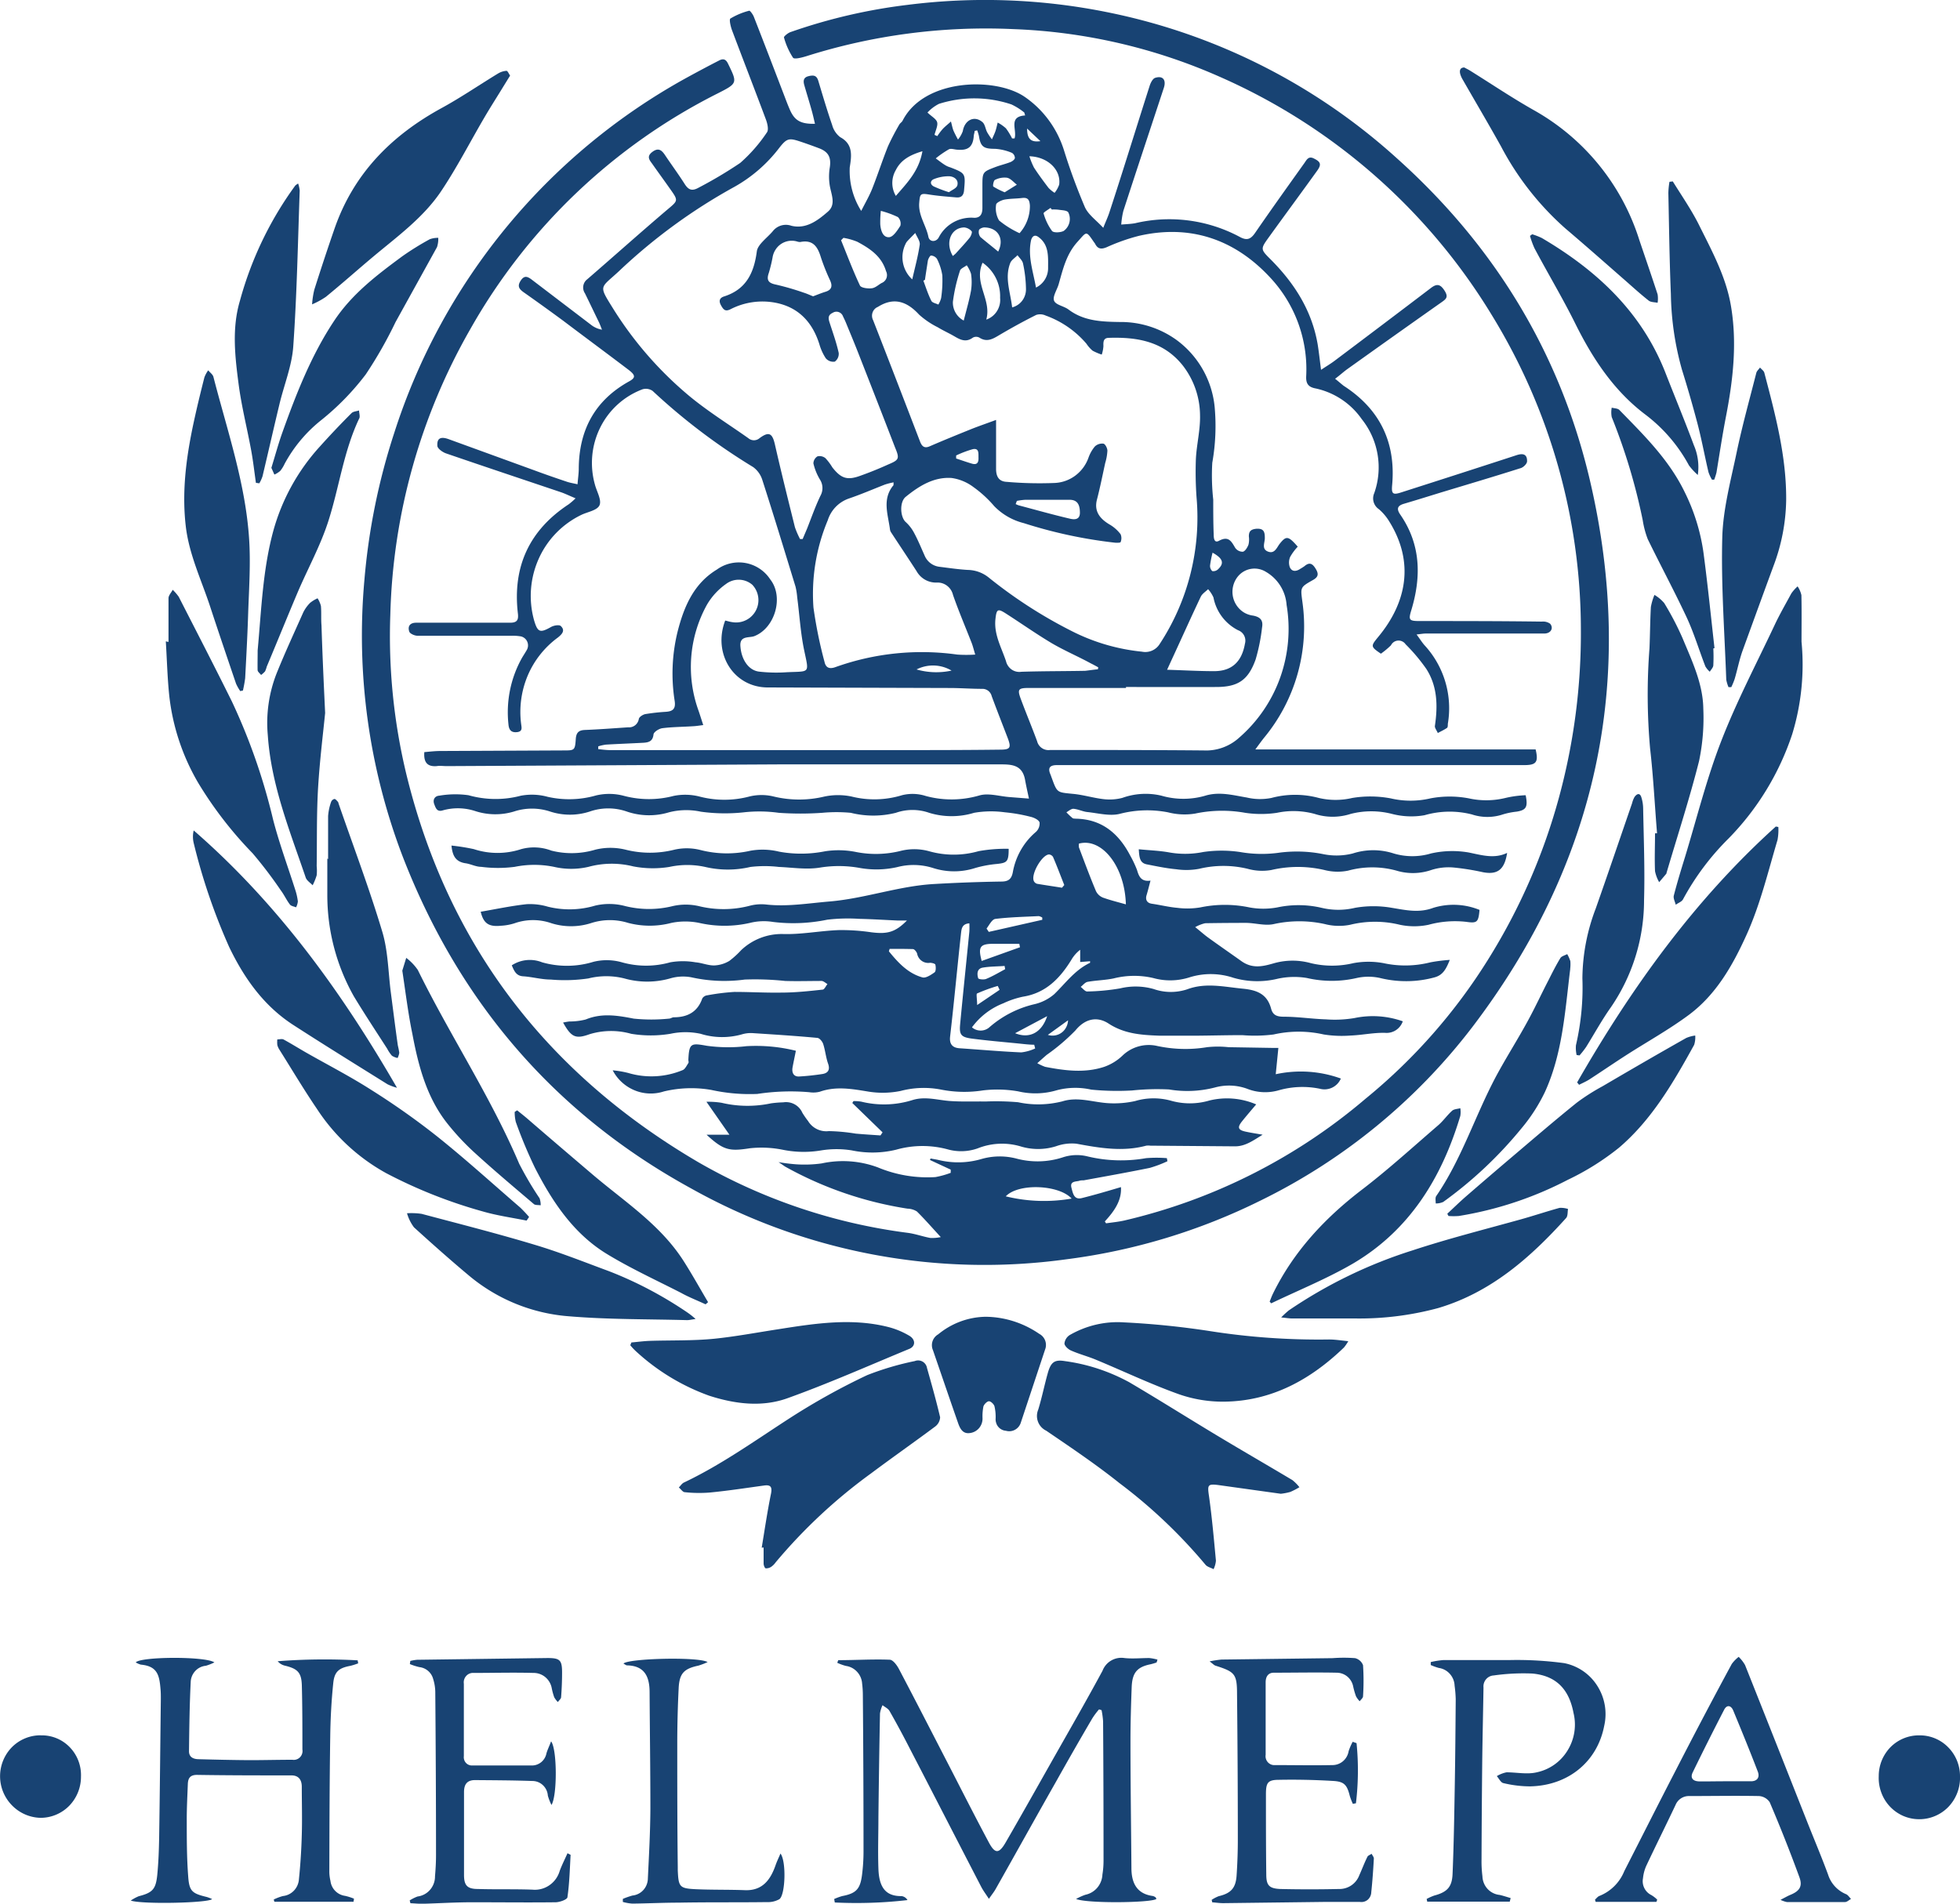 <svg xmlns="http://www.w3.org/2000/svg" fill="none" viewBox="0 0 35 34"><g fill="#184373" clip-path="url(#a)"><path d="M20.545 15.727c-.028.105-.047.183-.07.259-.024.075 0 .142.094.155.152.022.301.06.453.073.137.018.275.015.41-.007.29-.061.59-.061.881 0 .163.03.33.03.494 0 .262-.056.532-.054.793.007.196.047.4.047.597 0 .217-.038.44-.038.657 0 .247.04.482.097.741 0 .271-.083.562-.07.825.037-.02.22-.04.242-.24.213a1.79 1.79 0 0 0-.671.053 1.243 1.243 0 0 1-.51 0 1.863 1.863 0 0 0-.891 0 1.01 1.01 0 0 1-.451-.013c-.3-.066-.61-.066-.91 0-.155.035-.329-.019-.493-.021-.247 0-.492.002-.733.006a.656.656 0 0 0-.178.07c.093.074.157.132.228.184.196.142.396.28.594.421.197.142.383.097.57.044.22-.065.452-.067.672-.006.25.06.511.06.761 0 .178-.033.36-.033.538 0 .275.06.561.055.835-.014.115-.022.231-.036.348-.044-.066.166-.124.272-.272.312-.31.085-.637.09-.95.017a.954.954 0 0 0-.438-.006 1.98 1.98 0 0 1-.893 0 1.381 1.381 0 0 0-.523.014c-.26.063-.533.057-.79-.018a1.273 1.273 0 0 0-.786-.006c-.209.066-.432.07-.643.011a1.5 1.5 0 0 0-.704.006c-.154.033-.313.034-.469.062-.044.008-.082.059-.123.09.04.03.079.084.116.082.197-.003.393-.022.587-.055a1.18 1.18 0 0 1 .599.011c.193.068.403.07.598.006.333-.125.66-.044.994-.012.247.024.435.091.506.356.032.12.107.145.231.145.247 0 .495.039.749.047.17.013.34.005.508-.023a1.6 1.6 0 0 1 .864.058.312.312 0 0 1-.123.158.304.304 0 0 1-.192.048c-.203-.006-.409.04-.617.048a2.05 2.05 0 0 1-.48-.019 2.026 2.026 0 0 0-.895 0 2.666 2.666 0 0 1-.558.012c-.28 0-.56.008-.84.01h-.632c-.318-.012-.63-.028-.92-.219-.194-.125-.41-.095-.59.126-.156.16-.326.305-.51.434-.051.043-.1.088-.17.15a.942.942 0 0 0 .14.065c.352.068.706.115 1.055 0a.908.908 0 0 0 .325-.199.676.676 0 0 1 .602-.178c.3.067.608.076.91.026a1.76 1.76 0 0 1 .384 0l.783.013h.106l-.047.47c.387-.084.79-.058 1.163.077a.318.318 0 0 1-.377.182 1.54 1.54 0 0 0-.733.028.874.874 0 0 1-.568-.029.945.945 0 0 0-.568-.022 1.97 1.97 0 0 1-.823.036 4.296 4.296 0 0 0-.658.018 4.723 4.723 0 0 1-.731-.015 1.295 1.295 0 0 0-.618.012c-.223.066-.46.072-.686.019a2.163 2.163 0 0 0-.63-.017 2.149 2.149 0 0 1-.75-.015 1.614 1.614 0 0 0-.717.024 1.594 1.594 0 0 1-.567.014c-.295-.048-.583-.103-.877 0a.465.465 0 0 1-.191.009 3.95 3.95 0 0 0-.927.031 3.193 3.193 0 0 1-.819-.071c-.282-.05-.57-.04-.848.026a.757.757 0 0 1-.525-.02.773.773 0 0 1-.39-.357c.093.009.185.024.276.047.32.096.663.078.972-.05.043-.015.072-.08.103-.126.01-.014 0-.039 0-.059.014-.299.047-.301.33-.25.235.032.472.035.706.007.297-.017.595.01.884.082-.022.111-.042.203-.059.296-.017.092.016.172.124.163.137-.008.274-.023.41-.044.097-.016.14-.073.1-.186-.04-.113-.05-.236-.087-.349-.014-.045-.065-.107-.105-.11-.383-.036-.766-.06-1.15-.085a.558.558 0 0 0-.204.024c-.24.066-.493.062-.73-.012a1.282 1.282 0 0 0-.54 0 2.15 2.15 0 0 1-.7 0 1.32 1.32 0 0 0-.742.007c-.255.093-.329.05-.474-.208.04-.008.076-.015.112-.019.099 0 .197-.011.293-.036.286-.118.565-.072.857-.015a3.1 3.1 0 0 0 .629 0c.028 0 .057-.023.085-.024.24 0 .424-.09.51-.337a.123.123 0 0 1 .092-.056c.16-.03.32-.05.483-.06.28 0 .56.017.84.012.247 0 .494-.027.733-.053.032 0 .058-.065.087-.099-.035-.02-.07-.055-.105-.056-.218 0-.434.007-.651 0a5.139 5.139 0 0 0-.72-.025c-.318.043-.64.03-.954-.04a.811.811 0 0 0-.38.02 1.501 1.501 0 0 1-.818 0 1.32 1.32 0 0 0-.641 0c-.223.033-.448.04-.672.02-.166 0-.331-.048-.494-.058-.124-.008-.16-.096-.202-.196a.59.59 0 0 1 .541-.054c.3.086.62.083.918-.009a.992.992 0 0 1 .507.009c.283.08.581.08.864 0 .15-.026.302-.026.451 0 .113.009.223.058.334.056a.567.567 0 0 0 .27-.081c.075-.057.145-.12.209-.19a1.05 1.05 0 0 1 .75-.29c.328.01.657-.057.99-.07.196-.003.392.01.587.039.285.036.427 0 .635-.21h-.16c-.23-.01-.459-.025-.69-.03a3.105 3.105 0 0 0-.572.015c-.32.066-.647.08-.97.04a1.023 1.023 0 0 0-.41.017 2.034 2.034 0 0 1-.909 0 1.241 1.241 0 0 0-.494 0c-.254.067-.52.067-.774 0a1.095 1.095 0 0 0-.668.006 1.174 1.174 0 0 1-.702 0 .992.992 0 0 0-.655 0 .95.95 0 0 1-.247.045c-.222.023-.311-.047-.36-.25.273-.047.545-.105.82-.135a1.12 1.12 0 0 1 .38.045c.28.069.57.062.846-.02a1.1 1.1 0 0 1 .535.009c.279.069.57.069.848 0 .152-.035.311-.035.464 0 .303.075.62.072.923-.009a.811.811 0 0 1 .291-.018c.37.04.741-.023 1.12-.055.632-.053 1.235-.276 1.864-.312.4-.023.8-.038 1.2-.044.123 0 .186-.035.211-.167.05-.28.194-.533.408-.716a.205.205 0 0 0 .07-.172c-.014-.046-.096-.086-.154-.1a2.944 2.944 0 0 0-.466-.082 1.798 1.798 0 0 0-.55.009 1.37 1.37 0 0 1-.802 0 .9.9 0 0 0-.595 0c-.264.066-.54.066-.805 0a2.756 2.756 0 0 0-.509 0 5.534 5.534 0 0 1-.777 0 2.506 2.506 0 0 0-.629-.008c-.253.027-.51.023-.762-.012a1.24 1.24 0 0 0-.568.011c-.248.075-.513.07-.758-.015a1.005 1.005 0 0 0-.654 0 1.142 1.142 0 0 1-.715 0 1.028 1.028 0 0 0-.639 0c-.229.07-.474.066-.701-.009a.99.99 0 0 0-.575-.01c-.1.03-.123-.037-.152-.115-.028-.078.012-.143.092-.148a1.69 1.69 0 0 1 .521-.008c.305.086.627.09.933.009.159-.03.323-.024.479.019.286.065.583.057.865-.024a1.02 1.02 0 0 1 .506.009c.288.075.59.075.877 0 .153-.032.312-.028.463.01.293.077.6.077.892 0a.91.91 0 0 1 .435 0c.298.072.61.072.908 0 .159-.033.323-.033.482 0 .298.075.61.066.904-.024a.774.774 0 0 1 .42.014c.315.086.648.082.962-.01.164-.046.357.017.537.03l.345.027c-.024-.113-.05-.226-.07-.339-.052-.277-.257-.272-.467-.272h-3.899l-5.962.031c-.06 0-.124-.01-.178 0-.167.013-.235-.067-.221-.25.094-.008.191-.02.289-.02l2.194-.01c.2 0 .208 0 .222-.208.009-.116.057-.154.167-.158.257-.01.512-.03.768-.047a.175.175 0 0 0 .125-.037.181.181 0 0 0 .066-.114c.008-.036.072-.076.115-.085.123-.02.247-.034.37-.041.124-.009.175-.055.155-.192a3.132 3.132 0 0 1 .052-1.24c.114-.447.288-.858.702-1.109a.669.669 0 0 1 .953.177c.247.315.082.871-.286 1.013-.093.035-.266-.015-.247.185.018.233.143.423.33.448.166.019.334.023.501.011.418-.019.395.03.306-.398-.064-.307-.082-.627-.123-.938a1.246 1.246 0 0 0-.03-.192c-.195-.636-.389-1.273-.593-1.906a.45.45 0 0 0-.164-.23 11.006 11.006 0 0 1-1.795-1.36.21.21 0 0 0-.181-.029 1.387 1.387 0 0 0-.753.68c-.158.316-.192.68-.097 1.02.033.126.123.275.083.37-.041.093-.21.118-.323.172a1.59 1.59 0 0 0-.761.78 1.624 1.624 0 0 0-.087 1.096c.065.225.107.239.307.126.05-.027.143-.043.172-.016.084.08.023.145-.05.204a1.636 1.636 0 0 0-.54.68 1.673 1.673 0 0 0-.118.865c.008.065.03.134-.072.146-.1.011-.145-.034-.154-.135-.046-.417.04-.838.247-1.201.026-.043.053-.084.077-.126a.165.165 0 0 0-.046-.223.16.16 0 0 0-.078-.028.835.835 0 0 0-.148-.008H7.457c-.052 0-.135-.036-.148-.073-.034-.098.013-.16.123-.16h1.676c.124 0 .154-.047.14-.165-.098-.841.208-1.49.907-1.95a1.24 1.24 0 0 0 .123-.107c-.099-.041-.173-.077-.247-.104-.688-.232-1.378-.462-2.065-.698-.062-.021-.152-.085-.156-.134-.01-.138.06-.172.203-.12l1.52.553c.194.072.39.14.587.206.055.019.113.028.193.046.008-.1.02-.183.022-.265 0-.696.284-1.229.893-1.569.124-.067.124-.111 0-.207-.388-.295-.78-.584-1.17-.879a41.12 41.12 0 0 0-.714-.514c-.082-.06-.107-.112-.043-.207.064-.096.124-.067.194-.014l1.055.804a.43.43 0 0 0 .2.09c-.02-.047-.036-.095-.058-.14-.083-.17-.164-.342-.247-.51a.185.185 0 0 1 .044-.252c.474-.41.94-.827 1.417-1.233.205-.173.214-.163.055-.386-.1-.143-.204-.284-.304-.427-.05-.072-.124-.14-.008-.227.116-.087.175-.022.235.07.114.17.236.335.346.509.067.102.13.125.247.059.255-.133.502-.28.741-.441.182-.16.343-.344.478-.547.033-.046.008-.156-.018-.226-.2-.535-.407-1.067-.608-1.601-.024-.067-.052-.19-.027-.205.105-.063.219-.11.337-.14.016 0 .064.065.081.108.184.47.365.943.546 1.415.03.079.06.159.094.237.085.2.193.266.452.26-.02-.086-.038-.166-.06-.244-.042-.15-.088-.297-.131-.447-.021-.076-.016-.138.078-.16.094-.023.144-.01.173.085.079.264.157.528.247.788a.406.406 0 0 0 .144.217c.235.126.202.337.17.539-.013.275.059.547.205.778.067-.135.143-.263.197-.399.099-.251.18-.502.28-.753.061-.134.13-.265.204-.392.014-.025.045-.041.058-.068.383-.753 1.65-.783 2.176-.428.338.231.588.573.709.968.106.341.23.676.37 1.005.06.133.199.23.328.369.045-.115.085-.198.112-.284.247-.753.478-1.507.719-2.26.017-.05.052-.119.094-.134.137-.045.203.034.157.177-.241.733-.485 1.465-.723 2.198-.02.08-.032.162-.038.245.08-.008.162-.009.247-.024a2.663 2.663 0 0 1 1.869.244c.13.071.197.042.277-.075.288-.419.585-.833.88-1.247.038-.054.07-.126.164-.08.124.06.145.107.058.225-.285.397-.576.79-.864 1.19-.144.2-.144.209.03.382.424.424.74.91.846 1.519.023.142.038.284.061.46.103-.068.178-.112.247-.165.572-.43 1.142-.86 1.712-1.294.111-.086.173-.07.247.046.074.116.025.15-.054.206-.565.398-1.128.798-1.689 1.199-.066.048-.123.102-.212.168.064.05.107.09.154.126.64.413.933 1.004.865 1.77-.015.158.009.183.16.134.687-.22 1.374-.441 2.06-.665.115-.038.192-.02.189.109 0 .045-.07.114-.124.125-.472.15-.945.29-1.418.433-.217.067-.435.135-.652.199-.112.032-.146.083-.072.192.37.535.38 1.112.198 1.713-.052.17-.038.19.14.191.732 0 1.463 0 2.194.01a.216.216 0 0 1 .146.038c.067.08.011.173-.1.175h-2.12c-.043 0-.086.008-.165.017.058.078.095.138.14.19a1.66 1.66 0 0 1 .418 1.407c0 .025 0 .061-.014.071-.052.036-.11.062-.165.092-.018-.044-.056-.09-.052-.126.053-.357.047-.707-.153-1.019a3.21 3.21 0 0 0-.37-.44.153.153 0 0 0-.136-.066.15.15 0 0 0-.125.084 1.47 1.47 0 0 1-.18.15c-.186-.126-.183-.135-.049-.298.507-.61.654-1.334.196-2.067a.915.915 0 0 0-.182-.215.232.232 0 0 1-.084-.287 1.38 1.38 0 0 0-.223-1.322 1.35 1.35 0 0 0-.822-.548c-.13-.024-.177-.083-.17-.22a2.398 2.398 0 0 0-.665-1.784c-.63-.667-1.418-.93-2.325-.721-.195.05-.387.118-.572.202-.095.04-.159.035-.207-.06-.007-.013-.017-.024-.026-.037-.14-.204-.123-.182-.288 0-.2.221-.26.486-.336.754-.028.101-.112.22-.084.297.029.078.174.096.257.158.276.209.593.219.915.224a1.7 1.7 0 0 1 1.017.322 1.688 1.688 0 0 1 .68 1.203c.029.33.015.662-.043.988-.013.22-.007.441.017.66 0 .206 0 .412.008.618 0 .068.008.163.094.117.172-.093.222.01.29.125a.162.162 0 0 0 .137.07c.042-.01.08-.075.1-.125a.393.393 0 0 0 .007-.148c0-.092.034-.126.132-.137.136-.009.154.055.153.17 0 .081-.062.193.058.238.12.045.157-.077.211-.144.114-.141.151-.138.319.056a.917.917 0 0 0-.135.182.255.255 0 0 0-.007.183c.037.086.115.08.188.03a.791.791 0 0 0 .074-.047c.096-.082.15-.04.206.056.057.096.029.147-.063.196-.221.126-.214.126-.18.386a3.118 3.118 0 0 1-.688 2.431c-.042.053-.082.108-.152.204h5.005c.054.228.011.28-.203.28h-8.345c-.117 0-.17.042-.117.164.01.023.017.048.026.07.096.264.096.251.37.279.186.016.37.074.554.095a.908.908 0 0 0 .333-.022c.225-.081.468-.095.7-.04.265.077.545.074.807-.007.247-.065.478 0 .718.04.143.034.292.036.437.008a1.63 1.63 0 0 1 .849 0c.196.046.4.046.596 0 .228-.038.46-.035.686.007.234.055.477.055.711 0 .226-.043.459-.043.685 0 .217.048.441.045.657-.008a1.89 1.89 0 0 1 .358-.048c.043.211.009.265-.16.293a1.314 1.314 0 0 0-.248.05.875.875 0 0 1-.552 0 1.613 1.613 0 0 0-.846.014c-.192.034-.39.026-.58-.023a1.486 1.486 0 0 0-.74 0 1.045 1.045 0 0 1-.641 0c-.22-.06-.45-.067-.674-.02a1.93 1.93 0 0 1-.568 0 2.337 2.337 0 0 0-.895.014c-.16.026-.324.018-.48-.022a1.945 1.945 0 0 0-.866.027c-.18.044-.386-.013-.58-.033-.082-.009-.16-.051-.247-.058-.04 0-.085.04-.124.063.035.037.072.072.11.104.013.01.037.008.057.01.462.008.764.26.971.656.047.083.088.17.123.26.034.119.077.214.241.19ZM17.787 7.5v.873c0 .138.05.227.19.233.285.025.57.031.855.02a.665.665 0 0 0 .368-.13.683.683 0 0 0 .235-.315.653.653 0 0 1 .116-.207.189.189 0 0 1 .154-.05c.033.008.07.082.07.126a.916.916 0 0 1-.039.219c-.048.22-.092.44-.148.656-.056.217.064.35.24.451.07.043.133.1.183.166a.18.18 0 0 1 0 .139c0 .014-.07.015-.105.011a8.395 8.395 0 0 1-1.625-.349c-.2-.05-.383-.155-.527-.303a2.062 2.062 0 0 0-.37-.34.844.844 0 0 0-.391-.163c-.317-.022-.58.142-.819.336-.115.092-.099.364 0 .451a.713.713 0 0 1 .153.201c.068.126.124.264.183.395a.328.328 0 0 0 .258.202c.17.021.341.047.513.057a.612.612 0 0 1 .37.132c.457.369.95.688 1.471.952a3.54 3.54 0 0 0 1.269.376.302.302 0 0 0 .317-.136c.507-.771.74-1.695.659-2.618a6.346 6.346 0 0 1-.012-.685c.013-.264.082-.528.074-.789a1.465 1.465 0 0 0-.307-.882c-.344-.433-.815-.511-1.32-.495-.099 0-.101.07-.098.148a.604.604 0 0 1-.03.151.948.948 0 0 1-.164-.07.608.608 0 0 1-.11-.125 1.72 1.72 0 0 0-.727-.502.233.233 0 0 0-.168-.012c-.232.116-.46.242-.686.376-.108.064-.207.11-.33.03a.122.122 0 0 0-.116 0c-.123.09-.222.04-.328-.022-.106-.062-.202-.103-.298-.162a1.482 1.482 0 0 1-.335-.227c-.23-.251-.465-.308-.735-.138a.167.167 0 0 0-.095.099.173.173 0 0 0 .009.138c.282.722.561 1.445.839 2.17.035.09.082.125.179.08.247-.107.501-.21.754-.312.125-.049.259-.095.424-.156Zm-3.5 2.127h.046l.08-.188c.077-.195.146-.393.237-.583a.282.282 0 0 0-.01-.294 1.006 1.006 0 0 1-.115-.286.153.153 0 0 1 .072-.125.165.165 0 0 1 .143.032.99.99 0 0 1 .123.164c.157.2.267.236.503.149.168-.06.331-.126.494-.2.195-.082.207-.103.124-.302-.221-.574-.446-1.148-.67-1.72-.068-.173-.14-.344-.21-.515-.015-.036-.033-.073-.05-.108a.125.125 0 0 0-.077-.077.121.121 0 0 0-.107.013c-.088.04-.08.1-.056.174.058.18.123.36.163.543a.172.172 0 0 1-.07.155.176.176 0 0 1-.161-.06.926.926 0 0 1-.114-.25c-.123-.392-.37-.66-.779-.741a1.245 1.245 0 0 0-.808.115c-.09.044-.123.015-.17-.07-.047-.085-.02-.136.06-.16.388-.126.529-.415.58-.805.018-.126.187-.241.286-.36a.296.296 0 0 1 .33-.096c.264.064.47-.093.652-.251.155-.132.056-.315.032-.481a1.01 1.01 0 0 1 0-.292c.032-.184-.012-.29-.181-.357a8.837 8.837 0 0 0-.335-.12c-.209-.07-.247-.064-.383.109a2.606 2.606 0 0 1-.803.698c-.747.411-1.44.917-2.061 1.506-.339.316-.371.237-.092.686a6.54 6.54 0 0 0 1.317 1.516c.34.287.721.522 1.086.78a.153.153 0 0 0 .2 0c.17-.126.23-.088.276.118.112.492.234.981.356 1.472.025.073.056.143.091.211Zm-1.337 1.456c.047.011.084.023.123.028a.399.399 0 0 0 .361-.667.374.374 0 0 0-.468-.015 1.184 1.184 0 0 0-.34.368 2.295 2.295 0 0 0-.15 1.902c.026.076.05.154.082.251-.079.01-.132.019-.185.021-.181.012-.37.012-.546.035-.06.008-.152.067-.157.11-.013.127-.089.144-.182.15-.222.012-.444.02-.666.033a.773.773 0 0 0-.139.031v.05c.07.007.141.017.212.017h5.05c.638 0 1.275 0 1.911-.008.184 0 .204-.032.141-.202-.096-.25-.195-.502-.288-.753a.172.172 0 0 0-.062-.096.168.168 0 0 0-.107-.035c-.183 0-.364-.013-.547-.015l-3.282-.01c-.608 0-.988-.602-.761-1.195Zm7.157 1.188v.016h-1.73c-.2 0-.213.025-.144.209.093.25.195.493.287.743a.209.209 0 0 0 .233.156c.914 0 1.828 0 2.741.008a.878.878 0 0 0 .636-.23c.33-.287.582-.656.73-1.07.148-.416.188-.863.115-1.298a.745.745 0 0 0-.37-.592.384.384 0 0 0-.489.07.435.435 0 0 0 .088.65.418.418 0 0 0 .173.062c.132.026.182.086.16.211a3.37 3.37 0 0 1-.115.572c-.134.376-.322.492-.706.492-.532.002-1.07 0-1.61 0Zm-4.15-3.656a1.19 1.19 0 0 0-.157.04c-.216.085-.43.177-.648.251a.601.601 0 0 0-.37.385 3.4 3.4 0 0 0-.256 1.56c.046.327.111.65.197.968.022.104.084.137.198.095a4.573 4.573 0 0 1 2.174-.223c.107.007.214.007.32 0-.026-.085-.04-.143-.06-.198-.113-.29-.235-.574-.337-.867a.288.288 0 0 0-.107-.165.28.28 0 0 0-.186-.056.397.397 0 0 1-.357-.203c-.15-.232-.305-.463-.456-.694a.128.128 0 0 1-.02-.055c-.034-.264-.142-.534.057-.78.01-.001.005-.021.008-.058Zm1.492-6.287-.045.01c0 .028-.012.057-.015.086-.013.192-.095.266-.285.25-.054 0-.117-.028-.16-.007a1.7 1.7 0 0 0-.234.162c.06.044.117.09.178.126a.368.368 0 0 0 .081.034c.273.106.273.11.247.404-.007.097-.049.14-.138.133-.162-.014-.323-.026-.483-.051-.16-.026-.167-.012-.18.143-.021.227.123.406.164.614.02.09.131.097.182.013a.652.652 0 0 1 .637-.355c.11 0 .143-.07.145-.167V3.33c0-.257 0-.258.233-.347.088-.033.18-.054.267-.088.033-.013.075-.044.08-.072a.11.11 0 0 0-.053-.093.928.928 0 0 0-.301-.072c-.2 0-.258-.033-.288-.228a.684.684 0 0 0-.032-.103Zm3.392 9.634c.302.009.57.025.84.025.318 0 .494-.17.55-.49a.201.201 0 0 0-.014-.145.196.196 0 0 0-.109-.096.832.832 0 0 1-.439-.585.57.57 0 0 0-.096-.148c-.044.044-.104.08-.13.133-.179.377-.35.76-.526 1.14l-.076.166Zm-1.236-.008.007-.035c-.045-.025-.09-.05-.135-.072-.232-.126-.472-.228-.697-.36-.28-.167-.547-.356-.822-.532-.142-.091-.163-.073-.182.1-.03.275.104.502.188.753.014.06.05.114.101.15a.24.24 0 0 0 .174.04c.38-.012.759-.01 1.138-.017.073-.008.148-.02.225-.027h.003ZM14.52 5.292c.077-.029.145-.057.215-.079.111-.032.137-.096.089-.203a3.771 3.771 0 0 1-.162-.404c-.057-.19-.136-.33-.37-.284a.156.156 0 0 1-.059-.009.342.342 0 0 0-.384.146.355.355 0 0 0-.053.138c-.017.093-.04.186-.067.277-.049.137 0 .184.131.21.168.039.333.087.495.144.059.018.113.045.165.064Zm3.786-3.23-.015-.052a1.098 1.098 0 0 0-.23-.145 2.084 2.084 0 0 0-1.294-.01.73.73 0 0 0-.205.155c.074.071.157.114.173.174.016.06-.03.15-.047.225l.05.022c.028-.044.06-.086.094-.125.046-.05.1-.09.149-.136.016.055.025.112.046.165.024.053.051.106.08.157a.495.495 0 0 0 .086-.15c.033-.198.206-.286.352-.16.046.04.053.126.084.182.025.043.053.085.084.125.021-.049.046-.098.063-.148.017-.05.027-.102.04-.152a.73.73 0 0 1 .147.103c.042.056.078.116.11.18h.044c.05-.15-.12-.39.189-.41Zm.179 16.664-.017-.067c-.088 0-.174-.011-.262-.02-.29-.029-.578-.053-.865-.091-.179-.026-.213-.07-.196-.252.052-.552.11-1.104.165-1.658a1.44 1.44 0 0 0 0-.147c-.14.01-.14.11-.15.186-.067.612-.123 1.224-.194 1.837-.014.125.034.198.165.208.37.025.741.058 1.106.074a.816.816 0 0 0 .248-.07Zm1.62-2.574c-.02-.688-.435-1.194-.838-1.085a.216.216 0 0 0 0 .068c.099.262.196.524.304.781.026.053.07.093.123.115.13.047.263.079.41.121Zm-2.749 2.196a.237.237 0 0 0 .32-.008c.23-.198.503-.337.797-.405.13-.03.25-.091.352-.178.205-.199.37-.433.64-.561a.117.117 0 0 0 0-.028l-.176.014v-.219a.625.625 0 0 0-.157.179c-.205.334-.46.595-.864.659a1.567 1.567 0 0 0-.351.118 1.26 1.26 0 0 0-.56.429Zm-2.294-14.1-.043.043c.11.27.213.545.337.808.02.043.139.058.208.05.069-.007.123-.064.181-.095a.15.15 0 0 0 .085-.088.155.155 0 0 0-.008-.123c-.08-.269-.29-.405-.513-.525a1.144 1.144 0 0 0-.247-.07Zm3.144-.083a.726.726 0 0 0 .185-.493c-.007-.102-.034-.148-.138-.136-.104.013-.216.01-.321.03-.055.012-.142.056-.144.088a.425.425 0 0 0 .052.283c.112.092.235.168.366.228Zm-.048 4.782-.021.056a.433.433 0 0 0 .055.023c.303.08.606.166.91.237.071.017.182.03.182-.105 0-.166-.06-.234-.195-.232h-.78c-.051.004-.102.01-.151.02Zm-.949-3.22c.048-.19.099-.363.131-.539a1.002 1.002 0 0 0 0-.297.556.556 0 0 0-.077-.153c-.045.035-.117.06-.123.105-.058.178-.1.361-.124.547a.362.362 0 0 0 .197.337h-.004Zm-1.323 11.22-.013.044c.164.201.34.394.6.466.06.016.152-.045.215-.09.026-.018.026-.093.015-.136 0-.019-.063-.036-.097-.035a.2.2 0 0 1-.147-.035.206.206 0 0 1-.082-.13c-.01-.032-.047-.078-.073-.08-.14-.004-.28-.004-.418-.004ZM18.074 5.49a.327.327 0 0 0 .18-.12.337.337 0 0 0 .067-.208 2.302 2.302 0 0 0-.053-.457c-.012-.054-.065-.1-.098-.147-.044.047-.11.086-.13.14-.103.264.002.515.034.792Zm-.462.218a.364.364 0 0 0 .19-.15.374.374 0 0 0 .057-.238.727.727 0 0 0-.313-.628c-.164.37.166.657.066 1.016Zm.888-.572a.385.385 0 0 0 .216-.347c0-.206.019-.418-.174-.557-.083-.06-.124.016-.134.078-.053.277.039.534.092.826Zm.463 10.72.042-.049c-.067-.168-.13-.337-.201-.502a.095.095 0 0 0-.07-.044c-.124 0-.335.36-.27.48a.093.093 0 0 0 .056.044c.147.025.295.046.443.07ZM16.517 4.998l-.028.015c.046.125.086.25.143.361.017.034.08.044.124.066a.42.42 0 0 0 .05-.117c.02-.134.027-.27.021-.406a.984.984 0 0 0-.095-.293.14.14 0 0 0-.106-.06c-.018 0-.05.057-.057.092-.017.113-.036.228-.052.342Zm-.045-2.297c-.226.067-.386.158-.475.336a.456.456 0 0 0 0 .462c.205-.236.413-.446.475-.799Zm1.91.09c.022.07.049.137.082.202.082.126.17.245.26.363a.57.57 0 0 0 .108.088.484.484 0 0 0 .082-.147c.035-.261-.2-.496-.532-.506ZM16.29 4.99c.05-.218.104-.417.134-.62.008-.064-.051-.14-.08-.209-.048.05-.097.097-.144.149a.19.19 0 0 0-.031.05.536.536 0 0 0 .121.63Zm2.492-1.248-.023-.029c-.044.034-.133.083-.123.1a.976.976 0 0 0 .15.312c.03.036.151.029.208 0a.264.264 0 0 0 .082-.333c-.028-.037-.112-.036-.171-.046a.746.746 0 0 0-.123-.004Zm-1.165 12.842.04.06.955-.216v-.04a.19.19 0 0 0-.063-.026c-.258.013-.517.018-.774.05-.062.007-.111.112-.158.172ZM15.729 3.766a1.96 1.96 0 0 0-.01.242c.009.108.047.239.162.228.073-.008.147-.126.197-.204a.162.162 0 0 0-.044-.155 1.66 1.66 0 0 0-.305-.111Zm1.801 13.397.684-.245-.012-.061h-.494c-.207.006-.244.061-.178.306Zm-.515-12.591c.019-.016.037-.03.053-.046.084-.093.17-.184.247-.28.024-.03.05-.098.036-.115a.203.203 0 0 0-.133-.069c-.236.005-.345.271-.203.51Zm.81-.08c.113-.223 0-.428-.248-.43-.033 0-.088.024-.095.047a.144.144 0 0 0 .026.125c.101.086.206.167.316.259Zm-.879-1.059c.05-.039.137-.07.15-.125.024-.1-.062-.157-.149-.16a.706.706 0 0 0-.268.05c-.069.027-.078.096 0 .134.087.039.176.073.267.101Zm.997 0 .215-.134c-.058-.045-.113-.114-.178-.125a.375.375 0 0 0-.214.04c-.023.011-.042.108-.027.119.065.04.133.074.204.102v-.002Zm.183 15.02c.256.105.476-.008.573-.304l-.573.305Zm-.177-1.144-.01-.057c-.123.01-.262.008-.389.03-.104.017-.106.112-.082.19.007.019.102.029.142.012.117-.048.227-.114.339-.174v-.001Zm-.875-9.174v.054c.095.031.19.065.286.093.096.027.116-.033.113-.107-.002-.074.014-.175-.1-.153a1.853 1.853 0 0 0-.299.113Zm.371 9.818.405-.274-.033-.07a2.97 2.97 0 0 0-.37.135c-.017.01.002.11.002.207l-.004.002Zm-1.08-5.997c.204.059.419.066.627.021a.648.648 0 0 0-.624-.021h-.004Zm5.288-2.085a1.85 1.85 0 0 0-.045.23.126.126 0 0 0 .04.099.122.122 0 0 0 .098-.028c.117-.107.101-.194-.093-.301Zm-2.942 8.612a.273.273 0 0 0 .328-.136.284.284 0 0 0 .033-.124l-.36.26Zm-.37-16.188c0 .19.072.25.238.226l-.239-.226Z"/><path d="M16.799 22.094c-.157-.17-.287-.32-.426-.457a.33.33 0 0 0-.167-.05 6.543 6.543 0 0 1-2.18-.748c-.028-.016-.053-.038-.124-.083.105.018.21.031.315.039.152.01.304.005.455-.016a1.79 1.79 0 0 1 1.004.071c.326.136.677.195 1.028.173.093-.017.184-.042.273-.076v-.057l-.37-.172.01-.027c.05.01.102.017.152.029.247.058.504.053.748-.017a1.18 1.18 0 0 1 .643-.008c.27.07.552.062.817-.024a.793.793 0 0 1 .432-.02c.346.085.706.096 1.057.034.124-.01.248-.01.371 0l.01.055a2.146 2.146 0 0 1-.316.119c-.392.08-.786.15-1.179.222-.028 0-.059 0-.087.011-.07.014-.163.008-.131.126.026.098.045.215.185.18.233-.058.463-.126.698-.196.016.243-.124.435-.288.613l.022.034c.109-.016.218-.026.324-.05a10.213 10.213 0 0 0 4.308-2.174 10.093 10.093 0 0 0 2.194-2.494c.562-.9.99-1.88 1.267-2.907.263-.974.393-1.98.386-2.99a10.746 10.746 0 0 0-1.585-5.597 10.734 10.734 0 0 0-4.842-4.256A10.001 10.001 0 0 0 18.097.52a10.623 10.623 0 0 0-3.705.486c-.077.023-.208.057-.231.025a1.286 1.286 0 0 1-.162-.364c0-.018.071-.08.123-.096a9.885 9.885 0 0 1 2.084-.484 11 11 0 0 1 3.582.134 10.899 10.899 0 0 1 5.152 2.602c1.74 1.558 2.918 3.474 3.452 5.759.836 3.581.116 6.85-2.1 9.761a10.656 10.656 0 0 1-3.788 3.102 10.9 10.9 0 0 1-3.458 1.046 10.721 10.721 0 0 1-6.713-1.27C9.9 19.886 8.186 17.887 7.18 15.269a11.058 11.058 0 0 1-.674-4.896c.075-.9.254-1.787.535-2.644a11.097 11.097 0 0 1 5.232-6.347c.188-.103.37-.2.565-.3.075-.04.123-.028.163.056.169.346.17.35-.182.529a10.477 10.477 0 0 0-4.42 4.21 10.818 10.818 0 0 0-1.429 5.102c-.035.96.062 1.92.287 2.852.752 3.077 2.536 5.36 5.223 6.932a10.057 10.057 0 0 0 3.731 1.256c.135.018.266.066.4.091a.74.74 0 0 0 .188-.015Zm2.34-.684c-.222-.251-.952-.284-1.179-.043a2.87 2.87 0 0 0 1.176.04l.003.003Z"/><path d="m15.76 20.224-.54-.524.02-.034a.746.746 0 0 1 .141.01c.304.075.623.064.921-.031.22-.065.43 0 .644.018.215.017.44.007.66.01.19-.008.382-.003.573.013.261.056.531.05.79-.015.284-.09.557.02.837.033.155.008.312-.005.464-.039.204-.061.42-.064.626-.01.23.068.473.068.702 0a1.32 1.32 0 0 1 .834.07c-.093.11-.176.206-.255.305-.079.1-.075.15.06.18.09.02.182.034.31.056-.177.11-.314.209-.495.208l-1.51-.012a.296.296 0 0 0-.074 0c-.42.113-.83.042-1.245-.035a.825.825 0 0 0-.364.045c-.2.063-.415.066-.617.008a1.173 1.173 0 0 0-.783.03.887.887 0 0 1-.539.017 1.726 1.726 0 0 0-.918.007c-.26.063-.53.067-.793.012a1.706 1.706 0 0 0-.542 0 1.874 1.874 0 0 1-.674-.008 1.928 1.928 0 0 0-.6-.03c-.363.056-.47.042-.776-.242h.408l-.41-.588c.09-.002.181.004.27.018.29.069.592.072.883.01.073-.01.147-.016.22-.018a.318.318 0 0 1 .34.187c.031.05.065.1.102.147a.38.38 0 0 0 .37.18c.162.003.323.019.482.045.147.013.294.022.441.032l.037-.055Zm4.894 9.468a1.057 1.057 0 0 1-.107.032c-.238.048-.326.147-.338.4-.012.32-.022.642-.022.964 0 .753.011 1.515.017 2.273 0 .262.09.463.382.502a.146.146 0 0 1 .052.026l.012.027c-.097.07-1.241.083-1.434 0a1.03 1.03 0 0 1 .166-.075.38.38 0 0 0 .214-.128.39.39 0 0 0 .09-.234c.014-.083.02-.167.02-.251 0-.829-.002-1.657-.008-2.486a1.559 1.559 0 0 0-.027-.198l-.045-.014a1.255 1.255 0 0 0-.123.165c-.221.376-.44.76-.656 1.145-.356.627-.709 1.264-1.065 1.894-.03.055-.071.104-.123.18-.056-.087-.104-.149-.139-.218-.425-.82-.847-1.644-1.273-2.465a16.452 16.452 0 0 0-.363-.673c-.026-.045-.085-.07-.124-.103a.523.523 0 0 0-.046.148c-.012.618-.021 1.235-.028 1.853 0 .306-.011.612 0 .919.011.35.142.493.414.49a.143.143 0 0 1 .105.071c-.431.05-.865.064-1.298.043l-.011-.062c.047-.021.095-.039.145-.053.247-.047.32-.125.352-.376.018-.14.027-.28.027-.42 0-.93-.004-1.859-.012-2.788 0-.07-.004-.14-.013-.21a.34.34 0 0 0-.089-.21.33.33 0 0 0-.2-.106.915.915 0 0 1-.155-.056c.012-.03.016-.047.02-.047.305 0 .617-.02.916-.008.058 0 .13.098.166.167.319.606.631 1.216.945 1.824.217.423.432.846.656 1.265.112.213.184.216.305.006.337-.583.666-1.172.998-1.757.247-.434.494-.869.731-1.308a.359.359 0 0 1 .39-.227c.146.016.296 0 .444 0 .05.005.099.015.147.028l-.015.05Zm2.217-3.013-1.111-.155c-.198-.026-.2 0-.17.202.053.377.087.765.123 1.148a.445.445 0 0 1-.042.152c-.049-.027-.113-.04-.145-.08a9.213 9.213 0 0 0-1.537-1.458c-.418-.334-.864-.634-1.306-.935a.292.292 0 0 1-.143-.377c.066-.215.11-.437.171-.654.056-.198.124-.242.306-.212.402.054.79.182 1.148.377.537.316 1.065.65 1.6.971.436.262.878.517 1.315.778a.78.78 0 0 1 .124.126 1.31 1.31 0 0 1-.162.084 1.02 1.02 0 0 1-.17.033Zm-9.269.963c.053-.32.1-.642.165-.96.027-.131-.01-.166-.124-.15-.322.044-.645.094-.968.125-.149.012-.298.01-.446-.006-.037 0-.07-.055-.107-.084.03-.03.055-.071.09-.088.678-.322 1.285-.76 1.915-1.166.437-.28.89-.532 1.359-.753.276-.108.56-.192.85-.251a.16.16 0 0 1 .191.058c.014.02.023.043.027.067.083.294.166.588.234.879a.22.22 0 0 1-.088.165c-.378.282-.764.552-1.141.834a9.491 9.491 0 0 0-1.708 1.592.324.324 0 0 1-.073.075.16.16 0 0 1-.102.032c-.02 0-.04-.055-.04-.086v-.286l-.034.003Zm-7.289 6.324H4.9l-.012-.04a.925.925 0 0 1 .163-.062.317.317 0 0 0 .197-.096.326.326 0 0 0 .09-.204c.027-.263.044-.53.051-.794.009-.287 0-.573 0-.859 0-.125-.059-.202-.184-.202-.562 0-1.125 0-1.687-.009-.124 0-.16.06-.164.165-.008.216-.02.432-.019.647 0 .33 0 .663.025.992.018.275.068.313.333.377a.72.72 0 0 1 .095.037c-.067.07-1.242.097-1.453.027a.757.757 0 0 1 .143-.078c.247-.063.304-.126.33-.377.022-.224.03-.45.034-.676.013-.824.02-1.647.03-2.47 0-.06 0-.125-.006-.18-.02-.251-.06-.406-.35-.433a.37.37 0 0 1-.092-.04c.088-.105 1.247-.111 1.404 0a.917.917 0 0 1-.152.06.294.294 0 0 0-.186.09.304.304 0 0 0-.084.19c-.021.415-.026.83-.031 1.247 0 .108.081.141.174.142.301.008.601.015.903.017.257 0 .514-.007.77-.007a.155.155 0 0 0 .136-.046.16.16 0 0 0 .042-.138c0-.377 0-.763-.01-1.144-.007-.233-.077-.299-.307-.354a.236.236 0 0 1-.124-.078c.476-.037.953-.042 1.428-.016l.009.054a1.197 1.197 0 0 1-.138.044c-.203.038-.286.1-.307.309-.033.317-.05.639-.054.959-.012.798-.014 1.597-.016 2.394-.001.06.006.12.02.18a.305.305 0 0 0 .264.267.976.976 0 0 1 .156.05l-.008.055ZM3.009 11.465v-.78c0-.052.05-.101.075-.151.04.038.076.08.108.125.32.628.64 1.245.95 1.872.317.675.563 1.381.735 2.108.11.425.264.84.396 1.255.022.066.037.135.046.205a.301.301 0 0 1-.032.106c-.039-.016-.09-.022-.111-.051-.061-.08-.102-.173-.161-.251a7.753 7.753 0 0 0-.504-.663c-.37-.38-.695-.8-.97-1.255a3.934 3.934 0 0 1-.518-1.554c-.034-.324-.042-.65-.062-.976l.048.01Zm21.068 12.488a.801.801 0 0 1-.077.113c-.6.578-1.294.958-2.138.968a2.38 2.38 0 0 1-.811-.133c-.504-.18-.989-.412-1.483-.617-.145-.06-.3-.1-.444-.164-.051-.022-.114-.082-.116-.125a.205.205 0 0 1 .093-.15c.295-.17.632-.25.97-.227.512.025 1.022.077 1.53.155.697.11 1.403.16 2.11.151.112-.003.226.016.366.03Zm8.093-12.492a4.258 4.258 0 0 1-.166 1.651 4.833 4.833 0 0 1-1.137 1.864 4.607 4.607 0 0 0-.813 1.086c-.022.043-.086.064-.13.097-.013-.055-.048-.117-.034-.166.06-.232.13-.462.201-.691.21-.69.384-1.394.644-2.063.274-.708.628-1.381.952-2.07.091-.195.197-.377.301-.57a.722.722 0 0 1 .112-.126c.032.047.055.1.068.156.006.28.002.556.002.832ZM11.275 23.977c.111-.01.221-.025.332-.029.38-.012.761 0 1.14-.037.377-.038.77-.112 1.154-.171.66-.104 1.32-.206 1.977-.035.123.033.242.083.353.148.123.068.123.195 0 .241-.722.299-1.437.616-2.17.879-.455.163-.933.104-1.396-.045a3.846 3.846 0 0 1-1.322-.806 1.057 1.057 0 0 1-.088-.096l.02-.049Zm-4.186-4.549a.96.96 0 0 1-.168-.062c-.562-.351-1.127-.7-1.684-1.06-.525-.34-.874-.83-1.144-1.391a10.74 10.74 0 0 1-.634-1.858.478.478 0 0 1 0-.225c1.493 1.298 2.637 2.875 3.63 4.596ZM9.109 1.35l-.113.183c-.113.186-.232.37-.343.56-.26.443-.494.902-.78 1.328-.313.463-.765.793-1.188 1.146-.29.242-.572.495-.865.734-.077.053-.16.098-.247.135a1.53 1.53 0 0 1 .04-.263c.116-.366.237-.733.363-1.096.343-.984 1.02-1.66 1.908-2.146.348-.19.675-.415 1.013-.62a.336.336 0 0 1 .147-.046c.021 0 .041.05.065.086Zm17.038-.145c.027.015.063.032.097.052.379.236.748.485 1.136.705a4.052 4.052 0 0 1 1.895 2.329c.109.322.22.644.325.966a.478.478 0 0 1 0 .151c-.053-.012-.124-.009-.16-.04-.16-.126-.31-.265-.463-.398-.34-.298-.68-.598-1.024-.89a5.16 5.16 0 0 1-1.149-1.465c-.226-.406-.462-.805-.693-1.208-.064-.119-.055-.2.036-.202Zm2.016 18.127c.971-1.693 2.1-3.264 3.548-4.57l.045.008a.959.959 0 0 1-.015.233c-.17.57-.307 1.15-.554 1.696-.247.546-.544 1.067-1.03 1.428-.355.263-.741.477-1.112.715-.221.142-.437.29-.657.433-.06.039-.124.066-.19.1l-.035-.043Zm-5.285 4.198c.043-.044.088-.086.135-.125a8.444 8.444 0 0 1 2.208-1.072c.64-.211 1.298-.377 1.948-.558.227-.064.452-.139.68-.202a.41.41 0 0 1 .152.02c-.012.056 0 .126-.038.165-.64.71-1.346 1.327-2.28 1.604a5.4 5.4 0 0 1-1.494.186h-1.111c-.05.001-.103-.009-.2-.018Zm8.917 10.402c.074-.039.123-.066.163-.084.171-.068.237-.15.174-.321a27.15 27.15 0 0 0-.53-1.339.25.25 0 0 0-.19-.11c-.415-.008-.83 0-1.244 0a.256.256 0 0 0-.247.158c-.173.366-.354.728-.526 1.094a.72.72 0 0 0-.056.217.276.276 0 0 0 .15.3c.038.023.073.05.104.081l-.014.04h-1.085l-.012-.04c.027-.023.05-.057.081-.067a.797.797 0 0 0 .442-.442c.303-.593.602-1.187.907-1.777.33-.643.667-1.285 1.013-1.924a.63.63 0 0 1 .123-.126.658.658 0 0 1 .114.147c.372.934.742 1.87 1.112 2.806.123.311.254.62.37.935a.562.562 0 0 0 .32.35c.036.014.06.056.09.086-.037.019-.071.055-.107.055h-1.038a.467.467 0 0 1-.114-.039Zm-1.001-2.118h.473c.11 0 .16-.067.124-.168-.141-.368-.29-.733-.441-1.097-.039-.092-.114-.107-.163-.01-.19.368-.376.738-.557 1.11-.054.105 0 .163.108.167.15.002.303-.002.456-.002Zm-18.373-8.256c-.077.01-.114.02-.151.02-.7-.019-1.404-.01-2.1-.068a3.15 3.15 0 0 1-1.79-.723c-.335-.28-.662-.571-.988-.867a.777.777 0 0 1-.124-.251c.088-.005.175-.002.262.011.677.18 1.359.353 2.028.555.444.133.876.306 1.312.467.494.191.964.44 1.403.738.052.036.102.075.148.118Zm-5.094 6.107a.73.73 0 0 1 .124-.021l2.326-.031c.222 0 .26.036.26.26 0 .146-.006.292-.017.436 0 .032-.038.06-.058.09a.417.417 0 0 1-.065-.085 1.166 1.166 0 0 1-.044-.16.335.335 0 0 0-.113-.198.325.325 0 0 0-.214-.077c-.356-.01-.71 0-1.066 0a.162.162 0 0 0-.134.053.17.17 0 0 0-.043.14v1.294a.15.15 0 0 0 .038.12.144.144 0 0 0 .114.046h1.066c.061 0 .12-.023.167-.062a.27.27 0 0 0 .09-.155c.02-.068.05-.126.083-.214.109.14.111.97.007 1.136a.93.93 0 0 1-.065-.166.283.283 0 0 0-.088-.187.274.274 0 0 0-.19-.075c-.341-.012-.68-.013-1.022-.016-.14 0-.198.073-.197.218v1.477c0 .186.058.25.247.25.325.01.652 0 .977.012a.455.455 0 0 0 .302-.08.468.468 0 0 0 .183-.256c.04-.107.092-.209.139-.315.04.022.056.027.055.031-.014.251-.02.502-.056.753 0 .042-.135.09-.208.092-.494.006-.998 0-1.496 0-.296 0-.593.019-.888.027-.07 0-.142-.007-.212-.01l-.013-.05a.727.727 0 0 1 .14-.07.352.352 0 0 0 .224-.12.363.363 0 0 0 .088-.242c.011-.125.018-.25.018-.376 0-.97-.005-1.938-.013-2.906a.81.81 0 0 0-.037-.238.288.288 0 0 0-.247-.215 1.075 1.075 0 0 1-.17-.054l.008-.056Zm19.633 4.299h-1.474l-.01-.048a.964.964 0 0 1 .133-.06c.232-.062.322-.151.33-.395.022-.522.03-1.043.039-1.565.009-.522.013-1.033.017-1.55a2.19 2.19 0 0 0-.02-.24.333.333 0 0 0-.085-.21.323.323 0 0 0-.197-.106 1.033 1.033 0 0 1-.144-.052v-.053c.075-.018.152-.03.229-.036h1.182c.325-.007.65.012.972.055a.905.905 0 0 1 .592.407.938.938 0 0 1 .122.715c-.123.636-.637 1.063-1.318 1.079-.162 0-.324-.02-.482-.058-.045-.009-.078-.079-.117-.125a.55.55 0 0 1 .173-.068c.18 0 .37.041.54 0a.849.849 0 0 0 .55-.39.878.878 0 0 0 .106-.672c-.08-.423-.31-.663-.734-.702a3.76 3.76 0 0 0-.69.034.192.192 0 0 0-.137.068.197.197 0 0 0-.046.148c-.007.452-.018.902-.023 1.354-.006.573-.01 1.145-.012 1.718-.002.1.004.2.016.3a.35.35 0 0 0 .092.225.34.34 0 0 0 .216.107c.066.015.13.037.196.056l-.016.064Zm-2.736-2.831c.036.357.032.718-.011 1.074l-.055.01a1.189 1.189 0 0 1-.054-.139c-.05-.2-.099-.259-.301-.27-.32-.019-.641-.026-.961-.02-.204 0-.236.05-.236.26 0 .477 0 .954.006 1.43 0 .197.053.25.247.26.35.008.7.008 1.051 0a.377.377 0 0 0 .362-.243c.05-.11.091-.222.145-.33.01-.025.05-.037.076-.056.014.029.041.059.04.086-.011.201-.025.4-.046.6a.185.185 0 0 1-.062.134.176.176 0 0 1-.14.04h-.65l-1.791.022c-.066 0-.131-.01-.197-.015l-.01-.044a.649.649 0 0 1 .124-.065c.216-.051.306-.142.321-.368.015-.226.023-.45.022-.677 0-.853-.005-1.706-.014-2.56 0-.366-.038-.402-.385-.513-.024-.007-.044-.031-.105-.076.07-.015.141-.026.213-.033l1.985-.025c.133-.01.266-.01.399 0a.203.203 0 0 1 .143.126c.012.184.012.37 0 .555 0 .03-.038.059-.06.089a.426.426 0 0 1-.065-.087 1.362 1.362 0 0 1-.05-.172.309.309 0 0 0-.103-.18.3.3 0 0 0-.193-.071c-.37-.008-.748 0-1.122 0-.1 0-.146.069-.146.172v1.294a.16.16 0 0 0 .098.174.153.153 0 0 0 .07.01c.34 0 .682.007 1.021 0a.29.29 0 0 0 .193-.07.3.3 0 0 0 .1-.18 1.08 1.08 0 0 1 .072-.166l.069.024ZM9.403 21.8c-.26-.052-.524-.089-.777-.162a8.731 8.731 0 0 1-1.73-.685 3.48 3.48 0 0 1-1.235-1.146c-.235-.346-.45-.707-.673-1.062a.28.28 0 0 1-.036-.082.526.526 0 0 1 0-.099c.037 0 .08-.012.109 0 .14.076.274.16.412.239.383.218.776.42 1.147.657.411.258.809.538 1.19.84.508.406.989.844 1.483 1.27.054.053.106.108.155.165l-.045.066Zm16.442-.123c.11-.102.22-.21.335-.31.277-.24.556-.48.837-.718.378-.321.754-.644 1.14-.955.147-.11.302-.208.463-.295.494-.29.991-.578 1.492-.861a.62.62 0 0 1 .16-.043.451.451 0 0 1-.019.166c-.37.67-.755 1.337-1.343 1.838a4.635 4.635 0 0 1-.914.573 6.428 6.428 0 0 1-1.947.646 1.284 1.284 0 0 1-.183 0l-.021-.04ZM4.29 12.343a.835.835 0 0 1-.075-.133c-.156-.459-.312-.918-.464-1.381-.152-.463-.376-.928-.434-1.434-.077-.669.022-1.32.168-1.97.051-.229.107-.457.165-.685a.531.531 0 0 1 .068-.126c.032.04.082.073.093.117.247.96.574 1.903.638 2.901.027.425 0 .853-.016 1.278-.012.402-.034.803-.055 1.203a2.36 2.36 0 0 1-.04.22l-.048.01Zm26.576-.071a.615.615 0 0 1-.04-.134c-.03-.846-.094-1.694-.071-2.54.013-.502.152-1.016.257-1.52.1-.476.23-.944.35-1.415.008-.036.044-.066.067-.099.026.032.068.058.077.094.196.746.396 1.492.39 2.274a3.46 3.46 0 0 1-.226 1.175c-.185.502-.37 1.013-.555 1.521-.058.165-.091.338-.14.502a1.268 1.268 0 0 1-.059.142h-.05Zm-.995-9.032c.156.251.329.502.461.763.235.474.494.944.58 1.475.11.662.034 1.319-.093 1.971-.064.33-.113.66-.168.992a1.222 1.222 0 0 1-.04.126h-.04a.673.673 0 0 1-.063-.136c-.07-.298-.124-.598-.203-.893a22.27 22.27 0 0 0-.27-.935 5.272 5.272 0 0 1-.198-1.35c-.025-.602-.032-1.203-.045-1.806a1.38 1.38 0 0 1 .02-.2l.06-.007ZM4.57 8.624c-.028-.196-.05-.394-.086-.588-.072-.39-.17-.775-.222-1.167-.066-.502-.124-1.004.022-1.496.202-.742.537-1.44.988-2.058a.286.286 0 0 1 .052-.037c.014.04.023.082.028.125-.033.928-.05 1.857-.115 2.782-.024.35-.165.69-.247 1.035-.103.428-.2.857-.302 1.286a.663.663 0 0 1-.057.126l-.06-.008Zm1.236 4.11c-.034.345-.094.825-.124 1.305s-.02.952-.027 1.43a.82.82 0 0 1 0 .164 1.056 1.056 0 0 1-.072.178c-.042-.044-.104-.083-.123-.135-.284-.834-.618-1.655-.678-2.547a2.42 2.42 0 0 1 .159-1.106c.148-.367.314-.725.474-1.085a.647.647 0 0 1 .124-.172.585.585 0 0 1 .132-.08.46.46 0 0 1 .06.138c.01.114 0 .23.01.346.015.476.036.953.065 1.564Zm23.784 2.148c-.041-.502-.066-1.011-.124-1.514a10.815 10.815 0 0 1-.011-1.789c.011-.25.011-.492.025-.738a1.03 1.03 0 0 1 .064-.216.693.693 0 0 1 .174.146c.123.201.233.411.328.628.168.405.363.81.37 1.255a3.75 3.75 0 0 1-.076.94c-.17.673-.386 1.335-.582 2.001 0 0 0 .012-.006.014l-.124.147a.656.656 0 0 1-.074-.196c-.01-.225 0-.45 0-.677h.036ZM4.846 8.356c.065-.211.123-.425.195-.628.247-.69.516-1.38.924-1.995.319-.483.765-.82 1.215-1.153a4.99 4.99 0 0 1 .494-.307.415.415 0 0 1 .152-.025.469.469 0 0 1-.022.165l-.741 1.34a7.563 7.563 0 0 1-.531.933 4.62 4.62 0 0 1-.8.821 2.533 2.533 0 0 0-.65.778.607.607 0 0 1-.078.126.432.432 0 0 1-.104.065l-.054-.12Zm25.473.128a1.09 1.09 0 0 1-.159-.172 2.813 2.813 0 0 0-.775-.905c-.566-.426-.948-1.005-1.263-1.644-.224-.45-.481-.878-.721-1.33a1.612 1.612 0 0 1-.08-.22l.04-.029c.058.018.116.04.172.067.978.576 1.784 1.319 2.211 2.417.167.428.344.854.504 1.285.072.166.096.35.07.53Zm-7.647 14.764c.02-.049.037-.098.06-.144.37-.754.926-1.349 1.587-1.855.472-.361.913-.764 1.365-1.153.089-.077.158-.178.247-.258.035-.031.096-.031.146-.045a.43.43 0 0 1 0 .137c-.331 1.107-.906 2.041-1.914 2.636-.468.273-.974.477-1.463.712l-.027-.03Zm-10.072.048c-.148-.07-.297-.126-.44-.206-.444-.227-.9-.436-1.325-.695-.593-.362-.972-.931-1.284-1.541a8.419 8.419 0 0 1-.34-.815.718.718 0 0 1-.02-.18l.044-.028c.069.056.14.111.207.17.37.32.75.644 1.127.965.571.488 1.216.898 1.635 1.551.154.241.293.492.44.74l-.045.039Zm5 .222c.341.003.675.11.958.305a.224.224 0 0 1 .104.281l-.435 1.31a.219.219 0 0 1-.104.123.213.213 0 0 1-.16.017.197.197 0 0 1-.174-.14.205.205 0 0 1-.01-.078.826.826 0 0 0-.021-.221c-.012-.038-.066-.09-.1-.088-.033.002-.085.054-.097.093a.893.893 0 0 0-.016.208.262.262 0 0 1-.063.18.254.254 0 0 1-.165.087c-.124.017-.173-.079-.207-.175-.152-.435-.3-.87-.45-1.305a.223.223 0 0 1 .093-.283c.24-.198.538-.309.846-.314Zm10.44-6.213c-.092.744-.136 1.506-.451 2.196a3.06 3.06 0 0 1-.42.652 7.34 7.34 0 0 1-1.397 1.314.317.317 0 0 1-.134.027c0-.044-.012-.102.009-.132.453-.659.692-1.43 1.066-2.134.177-.33.378-.645.558-.974.135-.244.253-.502.38-.746.067-.133.134-.267.212-.395.02-.035.079-.049.123-.072.023.04.042.082.056.126a.708.708 0 0 1-.003.138Zm-14.103 15.8c.107.137.088.743-.021.816a.42.42 0 0 1-.225.051c-.522.007-1.046 0-1.57.01-.275 0-.552.014-.829.017a.817.817 0 0 1-.17-.03v-.054c.055-.024.112-.043.17-.06a.305.305 0 0 0 .196-.098.314.314 0 0 0 .081-.206c.02-.416.043-.831.045-1.247 0-.693-.01-1.38-.014-2.078 0-.276-.086-.475-.402-.482-.02 0-.042-.021-.065-.032.085-.092 1.332-.126 1.503-.027-.054.026-.11.047-.166.064-.256.054-.338.139-.351.402a19.99 19.99 0 0 0-.025.948c0 .753 0 1.495.009 2.243v.06c.013.3.03.326.325.34.294.013.581.006.872.017.313.013.458-.182.55-.447.023-.066.054-.13.087-.207ZM7.184 17.336l.07-.228c.08.06.15.133.207.216.574 1.169 1.3 2.26 1.81 3.46.109.212.23.419.364.617.014.04.021.083.02.126-.042-.007-.1 0-.123-.023-.354-.301-.711-.601-1.055-.915a4.503 4.503 0 0 1-.488-.522c-.37-.466-.518-1.03-.626-1.605-.075-.362-.12-.735-.179-1.126Zm23.411-5.756c.005.1.005.2 0 .3 0 .04-.04.079-.063.117a.377.377 0 0 1-.079-.095c-.112-.289-.201-.587-.33-.867-.222-.475-.47-.936-.699-1.406a1.644 1.644 0 0 1-.09-.34 10.567 10.567 0 0 0-.553-1.839.447.447 0 0 1 0-.169c.047.013.108.011.138.043.434.445.877.878 1.159 1.453.173.345.289.716.342 1.099.075.566.132 1.13.196 1.7l-.02.005Zm-25.994.035c.067-.725.09-1.437.28-2.135a3.69 3.69 0 0 1 .832-1.506 15 15 0 0 1 .564-.595c.03-.031.09-.033.135-.048 0 .05.024.11 0 .148-.275.58-.354 1.22-.547 1.823-.139.436-.363.843-.544 1.264-.189.446-.37.894-.558 1.341a.452.452 0 0 1-.03.084.436.436 0 0 1-.071.064c-.022-.029-.06-.056-.062-.086-.002-.12.001-.245.001-.354Zm3.461 3.487c.134.014.267.035.4.064.274.09.57.09.844 0a.868.868 0 0 1 .539.026c.259.066.53.06.787-.017.176-.043.36-.043.537 0 .288.073.589.073.877 0a.997.997 0 0 1 .464.007c.293.075.598.079.892.012.17-.03.344-.024.512.017.271.05.55.047.82-.007a1.58 1.58 0 0 1 .553.013c.267.053.542.045.805-.022a.998.998 0 0 1 .495.007c.29.083.597.083.888 0a2.69 2.69 0 0 1 .537-.042c0 .23-.028.25-.205.27a2.056 2.056 0 0 0-.39.072c-.247.08-.511.08-.758 0a1.15 1.15 0 0 0-.638-.015 1.694 1.694 0 0 1-.656.017 2.098 2.098 0 0 0-.714-.01c-.247.042-.494 0-.741-.01-.17-.02-.34-.02-.51 0a1.77 1.77 0 0 1-.807 0 1.496 1.496 0 0 0-.642 0c-.213.034-.43.031-.643-.01a1.58 1.58 0 0 0-.799.008 1.359 1.359 0 0 1-.617 0 1.753 1.753 0 0 0-.7 0c-.2.026-.4.026-.6 0-.097 0-.191-.054-.288-.065-.17-.03-.224-.134-.242-.315Zm-2.203.241v-.768a.977.977 0 0 1 .053-.251.085.085 0 0 1 .06-.054c.021 0 .044.032.063.051a.068.068 0 0 1 .01.028c.263.762.549 1.516.78 2.287.106.349.107.73.155 1.097.041.313.08.628.124.937.01.043.02.088.026.133a.311.311 0 0 1-.03.093.291.291 0 0 1-.101-.04.664.664 0 0 1-.085-.126c-.2-.311-.404-.619-.595-.935a3.677 3.677 0 0 1-.474-1.813v-.648l.014.009Zm22.295 3.5a.568.568 0 0 1-.012-.175c.09-.39.13-.792.115-1.194.004-.427.085-.85.238-1.247.221-.628.434-1.256.65-1.883a.437.437 0 0 1 .043-.11c.046-.064.1-.076.124.013a.693.693 0 0 1 .03.192c.01.547.032 1.095.016 1.64a3.38 3.38 0 0 1-.59 1.908c-.162.228-.296.474-.444.712a1.725 1.725 0 0 1-.118.151l-.052-.007Zm-1.241-3.611c-.046.303-.174.395-.432.346a4.396 4.396 0 0 0-.525-.084 1.013 1.013 0 0 0-.393.043c-.202.07-.42.075-.625.013a1.629 1.629 0 0 0-.865 0 .938.938 0 0 1-.421-.011 2.084 2.084 0 0 0-.952 0 .96.96 0 0 1-.421-.022 1.848 1.848 0 0 0-.865 0 1.239 1.239 0 0 1-.41.008c-.175-.016-.35-.053-.524-.087-.132-.025-.135-.133-.145-.27.194.02.371.024.553.058.198.034.401.031.599-.009.217-.032.438-.032.656 0 .236.042.478.045.716.01.253-.031.51-.023.76.026.178.038.362.035.538-.01.238-.077.493-.077.73 0 .218.065.449.065.666 0 .22-.05.447-.056.67-.018.232.046.458.12.69.008ZM.73 30.994a.692.692 0 0 1 .514.21.715.715 0 0 1 .202.525.743.743 0 0 1-.21.523.718.718 0 0 1-.513.215.735.735 0 0 1-.51-.224.742.742 0 0 1 .002-1.04.72.72 0 0 1 .515-.21Zm33.541 0a.708.708 0 0 1 .515.21.731.731 0 0 1 .214.52.75.75 0 0 1-.202.542.724.724 0 0 1-.809.168.726.726 0 0 1-.394-.418.749.749 0 0 1-.046-.292.737.737 0 0 1 .21-.519.713.713 0 0 1 .512-.211Z"/></g><defs><clipPath id="a"><path fill="#fff" d="M0 0h35v34H0z"/></clipPath></defs></svg>